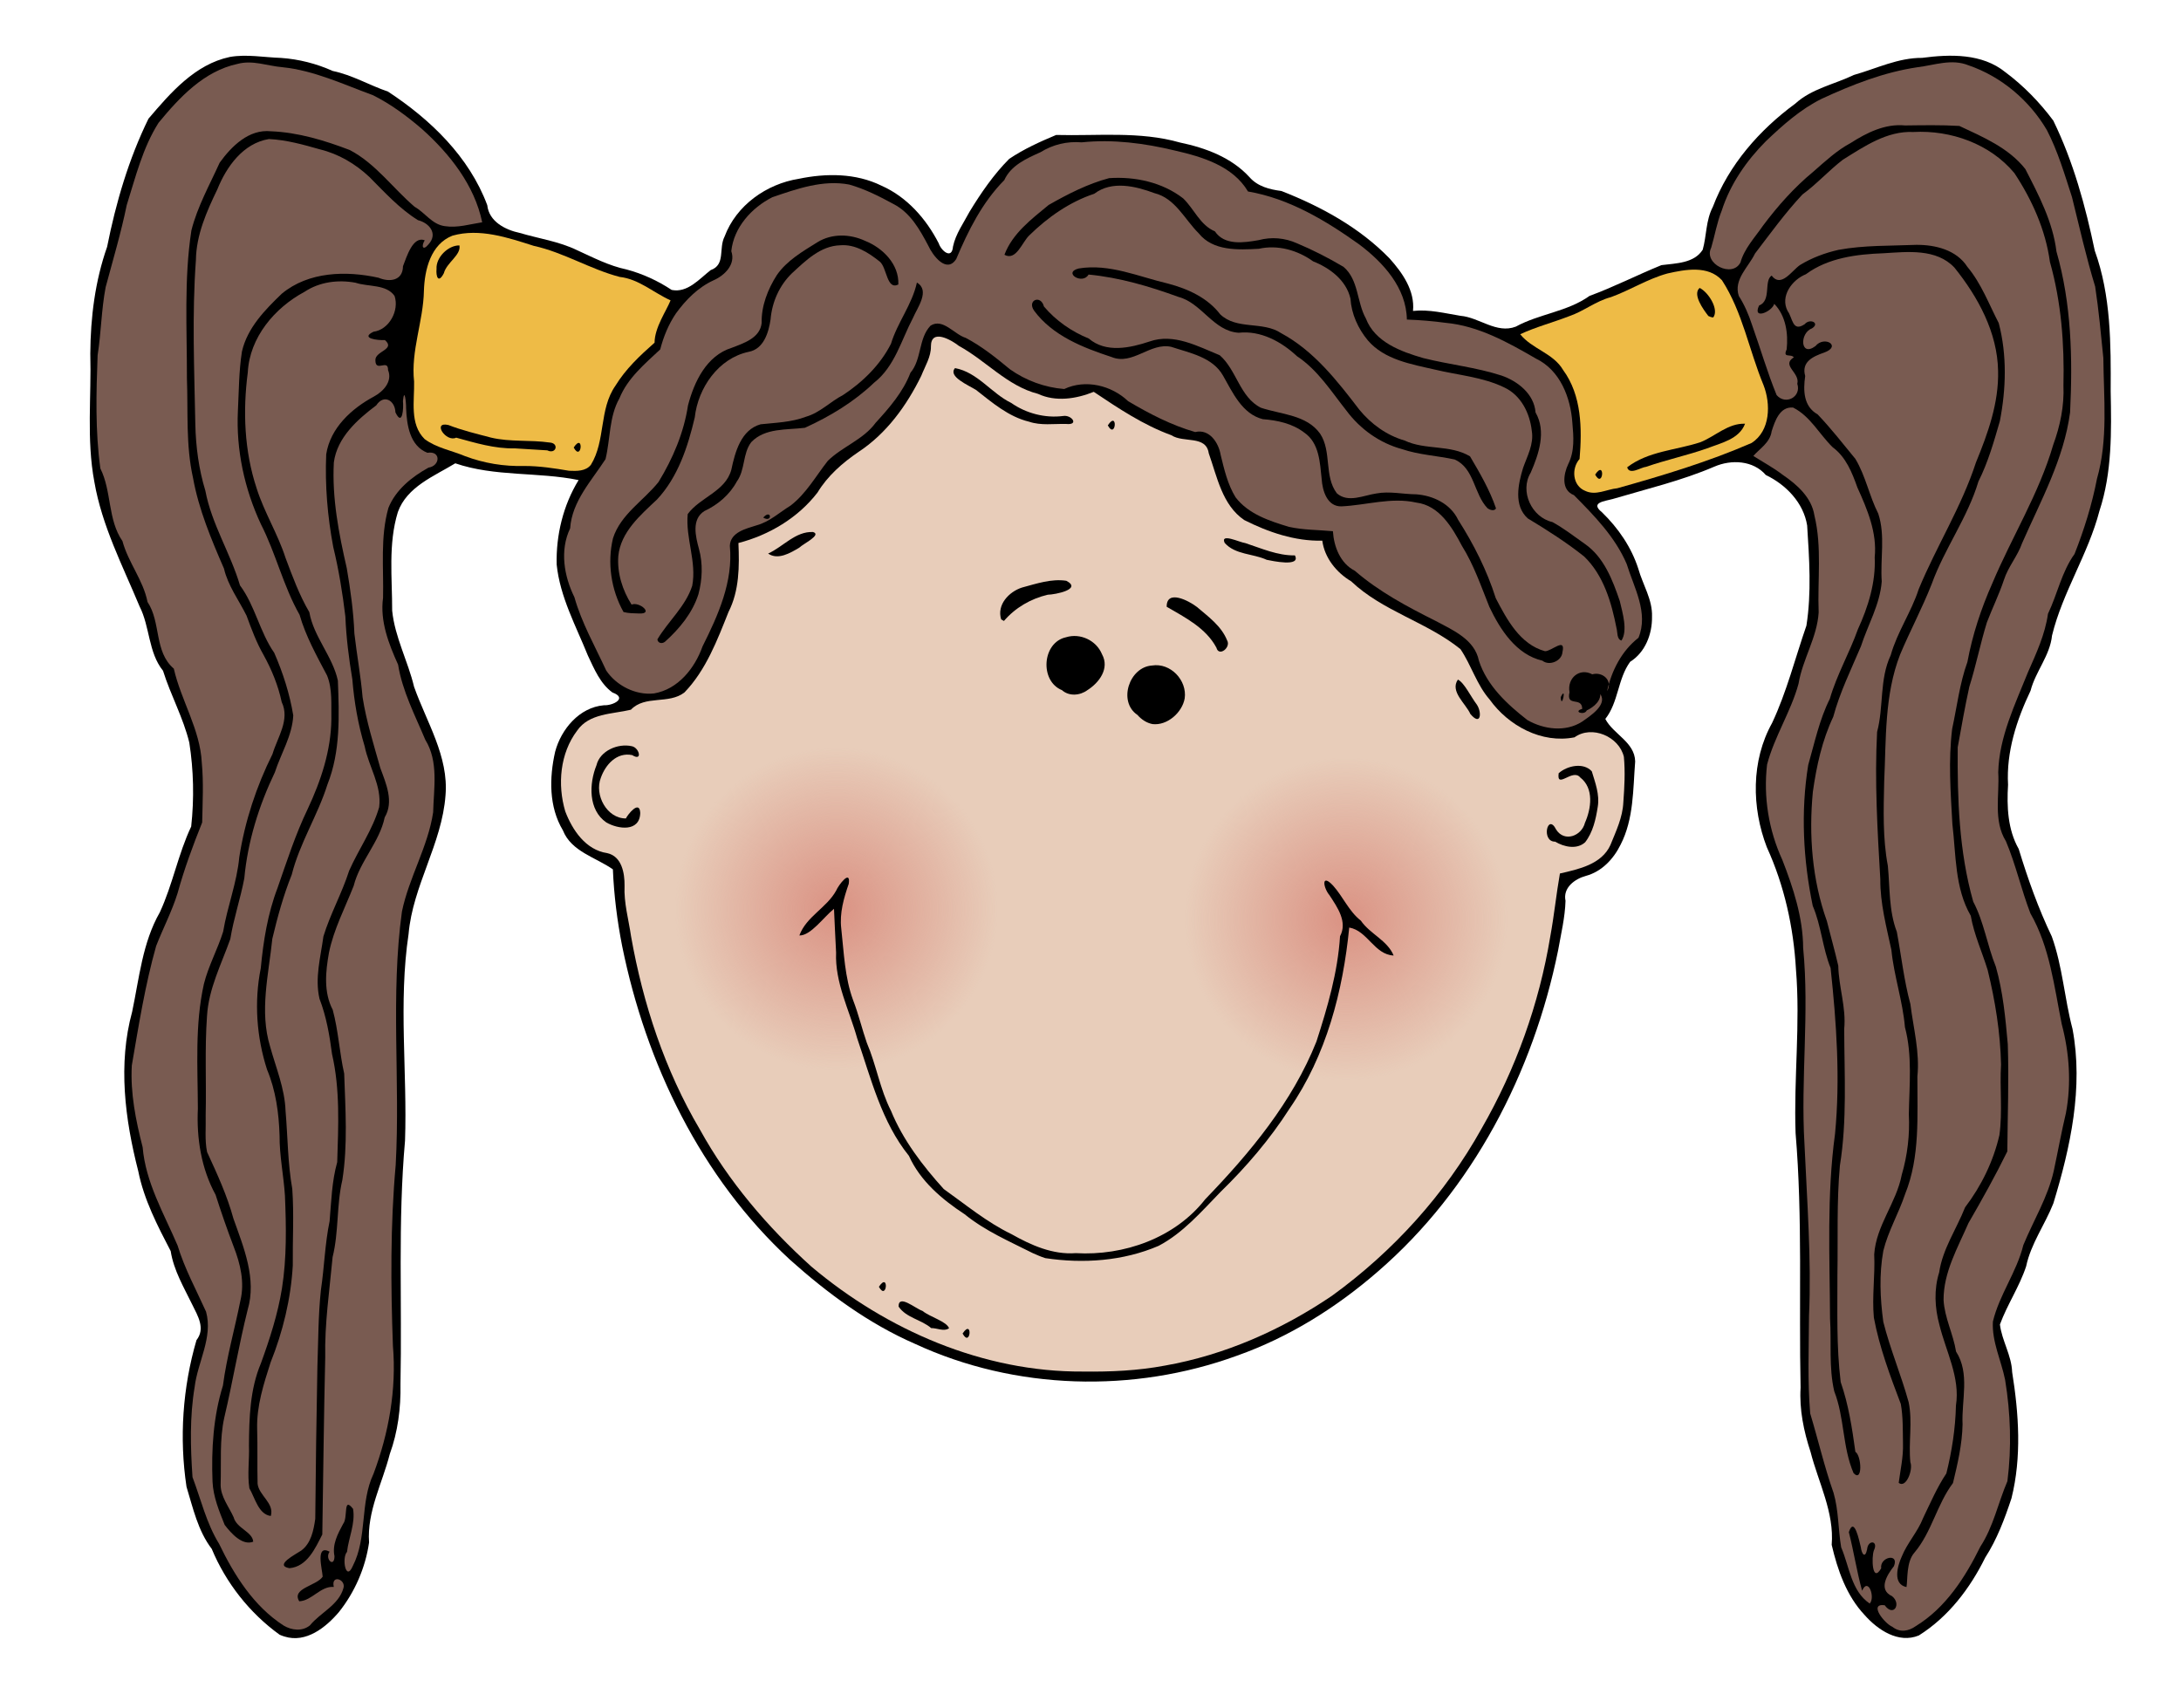 <?xml version="1.0" encoding="UTF-8"?>
<svg version="1.0" viewBox="0 0 509.5 398.97" xmlns="http://www.w3.org/2000/svg" xmlns:xlink="http://www.w3.org/1999/xlink">
<defs>
<linearGradient id="a">
<stop stop-color="#da9283" offset="0"/>
<stop stop-color="#da9283" stop-opacity="0" offset="1"/>
</linearGradient>
<radialGradient id="c" cx="393.68" cy="426.48" r="65.613" gradientTransform="translate(168.13 -16.403)" gradientUnits="userSpaceOnUse" xlink:href="#a"/>
<radialGradient id="b" cx="393.68" cy="426.48" r="65.613" gradientTransform="translate(-38.958 -20.504)" gradientUnits="userSpaceOnUse" xlink:href="#a"/>
</defs>
<g transform="matrix(.575 0 0 .575 -8.582 -21.082)">
<path d="m128.5 700.85c-12.17-8.78-21.79-21.03-27.56-34.87-5.6-7.33-7.607-16.58-10.243-25.22-2.984-19.82-1.564-40.35 4.05-59.57 3.731-4.75 0.528-9.88-1.707-14.43-3.409-7.02-7.546-13.92-8.768-21.76-5.406-10.39-10.871-20.93-13.18-32.51-5.403-21.03-8.294-43.49-2.472-64.76 2.877-13.66 4.177-28.03 11.237-40.38 5.225-11.25 7.429-23.64 12.742-34.85 1.252-11.33 0.989-22.88-0.769-34.12-2.456-10.11-7.573-19.28-10.67-29.17-6.044-7.51-5.275-17.86-9.554-26.22-6.893-16.53-15.269-32.7-18.342-50.52-3.248-17.21-1.164-34.78-1.654-52.16 0.101-14.68 1.942-29.46 6.833-43.35 3.567-17.92 8.751-35.63 16.813-52.081 8.962-10.515 18.894-22.084 33.064-25.076 6.87-1.2 13.88 0.18 20.79 0.396 7.26 0.505 14.41 2.331 21.01 5.303 7.88 1.619 14.88 5.807 22.44 8.378 17.23 11.307 33 26.48 40.33 46.15 0.71 6.66 7.33 10.04 13.2 11.28 7.79 2.31 15.95 3.44 23.33 7.03 6.55 2.99 12.98 6.34 20.08 7.82 6.52 1.74 12.74 4.61 18.31 8.31 6.47 1.3 11.25-4.49 15.84-8.05 6.17-2.2 3.15-8.8 5.67-13.67 4.71-12.64 17.01-21.35 30.12-23.43 11.15-2.32 23.18-2.34 33.6 2.79 10.39 4.59 18.18 13.48 23.28 23.44 0.97 2.99 5.35 6.74 5.79 1.28 1.08-5.14 4.32-9.58 6.75-14.19 4.65-7.62 9.79-15.11 16.09-21.43 5.94-3.996 12.49-6.961 19.07-9.71 16.77 0.453 33.92-1.596 50.28 3.068 10.39 2.172 20.93 6.052 28.25 14.062 3.33 3.83 8.28 5.03 12.99 5.64 16.11 6.3 31.78 14.87 43.92 27.38 5.23 5.84 10.35 13.1 9.54 21.35 6.57-0.71 12.98 0.96 19.27 1.98 7.64 0.63 14.64 7.41 22.49 4.4 9.54-5.22 21.01-6.06 29.96-12.49 9.95-3.65 19.4-8.51 29.21-12.5 5.82-0.76 13.25-0.7 16.77-6.26 1.61-5.7 1.23-11.89 4.11-17.4 6.46-17.08 18.94-31.287 33.52-41.982 6.66-6.082 15.87-7.808 23.77-11.626 9.16-2.591 18.01-7.014 27.73-6.948 11.43-1.511 24.37-1.865 33.84 5.824 7.41 5.521 13.97 12.287 19.46 19.665 8.15 16.697 13.07 34.747 16.85 52.857 6.62 18.28 6.56 37.98 6.46 57.16 0.32 16.27 0.6 32.93-4.56 48.57-4.56 17.56-14.98 33.02-19.26 50.62-0.83 8.18-6.7 14.61-8.72 22.42-5.67 11.9-9.91 24.9-9.15 38.23-0.54 8.83-0.15 18.2 4.33 26.08 3.7 12.14 7.96 24.14 13.45 35.59 4.36 12.11 5.12 25.11 8.4 37.5 4.5 23.82-0.84 48.12-7.77 70.91-3.41 8.65-9.12 16.36-11.06 25.58-2.71 8.24-7.66 15.5-10.65 23.63 0.8 6.65 4.73 12.53 4.96 19.33 2.71 16.91 3.92 34.52-0.27 51.3-2.77 8.35-5.88 16.68-10.67 24.1-6.17 12.53-15.02 24.13-26.97 31.63-8.29 3.41-16.71-2.28-22.03-8.31-7.35-7.8-10.98-18.25-13.37-28.51 1.09-13.2-5.38-25.27-8.58-37.73-2.77-8.43-4.6-17.24-4.06-26.14-0.73-34.47 0.87-69.01-2.03-103.41-0.78-22.19 1.98-44.38 0.15-66.54-0.97-17.08-4.71-34.04-11.83-49.63-6.2-16.14-6.42-35.11 2.13-50.47 5.97-12.69 9.37-26.36 13.95-39.56 2.12-13.46 1.16-27.18 0.3-40.7-1.46-9.23-8.6-16.58-16.79-20.51-5.16-5.97-14-6.37-20.86-3.42-13.32 5.73-27.53 9.07-41.41 13.19-3.15 0.89-9.31 1.36-4.29 5.38 6.6 6.41 11.94 14.16 14.77 22.99 1.83 6.51 5.81 12.51 5.55 19.47 0.11 7-2.75 14.46-8.88 18.28-5.08 6.95-4.71 16.43-10.09 23.23 3.27 6.27 11.96 9.38 12.13 17.27-0.89 11.35-0.55 23.35-5.91 33.78-2.87 5.85-7.65 10.96-14.1 12.71-4.53 1.23-9.41 4.8-8.29 10.14-0.2 6.78-1.85 13.53-3.03 20.23-10.09 49.57-34.66 97.1-73.24 130.42-16.86 14.65-36.11 26.7-57.22 34.17-42.02 15.33-90.08 14.04-130.78-4.81-18.87-8.23-35.63-20.57-50.88-34.25-36.15-33.37-58.46-79.67-68.13-127.46-2.01-10.25-3.32-20.65-3.75-31.09-6.97-4.91-16.86-7.17-20.31-15.85-5.73-9.56-5.55-21.35-3.16-31.91 2.44-9.19 9.84-18.06 19.8-18.91 3.74 0.18 9.77-2.91 3.5-5.19-4.93-3.53-7.43-9.6-9.97-14.97-4.87-12.07-11.36-23.88-12.7-37.03-0.29-11.96 2.64-24.07 8.91-34.31-16.55-3.39-33.95-1.28-50.1-6.81-8.64 5.26-19.64 9.51-23.33 19.81-3.98 12.99-2.29 26.72-2.31 40.08 1.09 10.77 6.4 20.46 8.89 30.89 5.08 14.38 14.11 28.27 12.78 44.11-1.43 19.68-13.32 36.75-15.01 56.38-4.17 27.84-0.48 56-1.44 83.97-2.93 32.9-1.18 65.96-1.85 98.93 0.18 9.63-1.05 19.33-4.35 28.4-3.03 11.9-9.3 23.3-8.41 35.92-1.47 10.24-5.8 20.18-12.25 28.26-5.31 6.26-13.38 12.7-22.12 9.94l-0.99-0.33-1.01-0.42z"/>
<path d="m140.84 697.08c4.28-5.24 11.71-8.22 13.62-15.16 1.08-3.6-5.14-5.66-3.92-0.47-5.42-0.41-8.81 5.59-14.03 5.84-3.3-5.3 7.08-6.28 9.51-10-0.15-3.01-3.11-13.28 2.82-10.16-2.13 2.95 1.96 6.76 1.98 1.82-1-4.74 1.34-9.07 3.5-13.1 2.1-2.52-0.13-11.44 4.05-6.1 0.99 5.93-1.8 11.64-2.46 17.47-2.21 2.37-0.52 12.31 2.32 5.79 6.03-11.7 2.83-25.68 8.45-37.53 6.21-16.53 9.38-34.33 7.88-51.99-0.9-24.51-1.06-49.08 1.13-73.52 1.88-34.29-2.17-68.83 2.54-102.97 2.87-13.83 10.56-26.27 12.67-40.26 0.25-9.83 2.29-20.63-3.19-29.5-4.17-9.97-9.31-19.73-11.05-30.52-3.83-8.49-7.41-17.66-6.11-27.16 0.29-12.17-1.19-24.67 2.18-36.54 2.95-7.35 9.57-12.66 16.3-16.36 4.78-0.71 5.13-6.94-0.45-6.02-7.19-2.8-8.39-11.36-8.67-18.11 0.05-2.39-0.68-8.69-1.28-2.93 0.3 2.7-0.12 10.67-3.05 4.62-0.16-4.85-4.7-7.56-7.79-2.86-7.7 5.78-15.91 13.12-17.23 23.19-0.78 14.53 2.02 28.89 5.25 42.97 1.52 8.81 2.73 17.67 3.1 26.6 1 8.64 2.58 17.19 3.33 25.85 1.53 9.79 4.53 19.27 7.21 28.77 2.3 6.25 5.59 13.63 1.78 20-2.13 10.15-10.08 17.82-12.61 27.85-3.52 8.96-8.11 17.67-10.04 27.15-1.38 7.69-2.23 16.05 1.53 23.23 2.29 8.49 2.73 17.35 4.65 25.9 0.49 14.4 1.51 28.97-0.75 43.26-2.4 10.28-1.4 21.03-3.95 31.28-1.26 13.56-3.28 27.09-3 40.74-0.57 23.99-0.8 47.99-1.19 71.99-2.88 5.63-6.14 13.06-13.36 13.7-6.38-1.17 2.55-5.62 4.8-7.16 4.02-2.97 5.02-8.23 5.7-12.89 0.18-20.62 0.48-41.26 0.87-61.89 0.37-10.38 0.33-20.82 1.43-31.14 1.39-9.28 1.62-18.73 3.53-27.93 0.68-8.03 0.9-16.18 3.09-23.99 0.46-14.65 1.21-29.52-2.11-43.91-1-7.63-2.31-15.26-5.09-22.46-1.96-8.42 0.47-16.98 1.59-25.32 2.8-9.17 7.55-17.59 10.46-26.72 3.84-8.7 9.55-16.61 12.19-25.8 1.14-8.72-4.23-16.44-5.89-24.74-2.68-8.87-4.26-18.02-5.01-27.24-1.41-8.45-2.48-16.96-2.83-25.51-1.14-9.5-2.67-18.93-4.92-28.22-2.34-12.39-3.4-25.08-2.86-37.67 1.66-10.73 10.3-18.6 19.44-23.5 3.75-2.03 7.6-6.15 5.68-10.73 0.1-4.74-5.09 1.13-5.14-3.95-0.23-3.79 8.37-4.34 3.87-8.23-2.86 0.16-10.27-0.68-4.62-3.4 6.35-0.8 10.55-8.67 8.53-14.55-3.38-4.82-10.71-3.62-15.83-5.35-7.09-1.32-14.63-0.37-20.71 3.67-12.15 6.49-22.35 18.56-23.08 32.76-2.06 15.72-1.42 31.96 3.59 47.09 3.07 9.75 8.6 18.5 11.73 28.24 2.82 7.52 5.6 15.13 9.68 22.09 1.78 10.08 9.46 17.91 11.6 27.81 0.54 14.13 1.1 28.79-4.23 42.18-3.95 12.58-11.31 23.85-14.52 36.69-3.38 8.41-5.79 17.21-7.88 26.01-1.49 14.48-5.3 29.45-0.91 43.79 2.38 8.65 5.96 17.05 6.28 26.14 0.91 10.57 0.87 21.23 2.73 31.7 0.74 10.36 0.1 20.77 0.21 31.15-0.78 13.52-4 26.83-9.03 39.4-2.8 8.74-5.7 17.67-5.45 26.98 0.23 7.43-0.01 14.88 0.18 22.3 0.56 4.82 6.88 7.84 5.37 13.08-4.99-0.6-6.43-7.36-8.71-11.25-0.88-5.68 0.06-11.55-0.17-17.31 0.08-11.3 0.4-22.93 4.87-33.5 3.6-9.89 6.86-19.98 8.54-30.4 1.97-12.45 1.74-25.14 1.21-37.7-0.52-8.18-2.25-16.22-2.18-24.45-0.29-9.12-1.54-18.3-5.09-26.77-4.27-13.24-5.28-27.52-2.55-41.17 1.05-11.08 2.81-22.14 6.8-32.58 3.78-10.84 7.29-21.8 12.29-32.17 5.36-11.44 9.46-23.7 9.59-36.47-0.12-5.87 0.5-12.21-1.74-17.71-4.21-7.98-8.66-15.95-11.17-24.67-6.62-11.66-9.62-24.92-15.72-36.84-6.68-14.33-10.11-30.19-9.34-46.01 0.41-8.05 0.39-16.17 1.64-24.13 2.2-9.61 9.35-16.92 16.21-23.51 10.88-8.99 26.08-9.38 39.27-6.47 4.43 1.87 9.88 1.32 9.95-4.69 1.5-3.78 4-12.38 8.83-10.51-1.54 2.43-0.74 4.43 1.52 1.65 4.02-4.36 0.28-8.73-4.27-9.84-7.54-4.7-13.51-11.31-19.72-17.54-5.68-5.35-12.54-9.402-20.17-11.244-6.74-1.926-13.65-3.856-20.66-4.174-10.45 1.691-17.25 11.218-20.95 20.428-4.363 9.05-8.581 18.52-8.711 28.76-1.626 22.19-0.648 44.46-0.24 66.68 0.202 9.13 1.402 18.26 4.074 27 2.537 13.55 10.197 25.35 14.067 38.47 6.17 8.32 8.02 18.95 13.93 27.43 3.54 8.12 6.29 16.69 7.72 25.42-0.41 8.24-4.98 15.43-7.47 23.1-6.49 13.54-11.04 28.09-12.42 43.08-1.57 8.3-4.34 16.34-5.69 24.67-3.64 10.27-8.816 20.21-9.462 31.3-0.965 13.39-0.225 26.83-0.543 40.24 0.149 4.99-0.439 10.17 0.575 15.02 4.07 8.82 8.15 17.67 10.71 27.06 4.17 11.75 9.51 24.46 5.76 37.07-3.62 14.46-6.03 29.18-9.47 43.69-2 9-1.2 18.26-1.5 27.41 0.03 4.82 3.36 8.87 5.29 13.16 1.18 4.52 7.68 5.88 7.95 9.92-4.42 1.76-9.02-3.46-11.6-6.83-2.23-5.59-4.65-11.38-4.93-17.55-0.51-13.12 0.3-26.46 4.23-39.07 1.54-11.68 4.8-23 7.1-34.53 1.77-7.39-0.02-14.93-2.72-21.85-2.65-6.97-5.11-14.06-7.37-21.13-5.823-10.65-7.766-22.95-7.197-34.97-0.052-16.88-1.265-34.06 2.449-50.67 1.831-7.36 5.578-14.08 7.818-21.26 1.7-10.2 5.61-19.94 6.56-30.29 2.27-14.57 6.94-28.72 13.5-41.89 2-6.78 7.19-13.93 3.73-21.12-1.41-6.65-4.02-13.07-7.32-19.05-2.92-5.1-4.96-10.57-6.96-16.06-3.15-6.33-7.54-12.13-9.17-19.12-5.18-11.93-10.264-24.01-12.581-36.87-2.965-13.23-1.976-26.89-2.473-40.34 0.038-20.05-1.236-40.29 1.817-60.19 2.447-9.68 7.407-18.5 11.487-27.52 4.82-6.671 11.84-13.682 20.79-12.762 11.06 0.437 21.83 3.707 32.1 7.637 10.5 5.515 17.46 15.495 26.32 23.055 4.28 2.41 7.09 7.19 12.27 7.86 5.12 0.8 10.16-0.8 15.18-1.57-3.13-15.08-13.16-27.764-24.41-37.845-6.12-5.274-12.72-10.172-19.95-13.785-12.06-4.397-23.88-10.055-36.82-11.381-6.09-0.509-12.1-3.018-18.22-1.341-13.607 2.895-23.593 13.607-32.084 23.92-6.468 10.188-9.344 22.082-12.938 33.452-2.301 11.25-5.598 22.27-8.56 33.34-1.742 9.13-1.827 18.49-3.26 27.66-0.578 15.33-0.996 30.76 1.112 46 4.657 9.32 2.927 20.76 8.979 29.52 2.326 8.68 8.448 15.86 10.188 24.74 5.531 8.24 2.614 20.23 10.675 27.08 2.949 12.99 10.69 24.64 11.366 38.2 0.765 8.08 0.32 16.2 0.158 24.3-3.782 9.41-7.297 18.93-9.99 28.72-2.295 7.39-5.905 14.29-8.708 21.46-4.497 15.91-7.09 32.28-9.888 48.54-0.636 11.24 1.627 22.4 4.403 33.22 1.198 14.34 8.65 26.98 14.193 39.93 2.832 9.38 7.569 18.03 11.569 26.91 2.875 10.5-3.424 20.4-4.647 30.66-2.021 12.07-1.693 24.38-0.861 36.55 3.439 9.1 5.646 18.75 10.803 27.11 6.13 12.74 14.09 25.38 26.19 33.19 3.27 1.96 7.58 2.49 10.71-0.05z" fill="#795b51"/>
<path d="m793.3 697.35c12.12-7.42 20.04-19.77 26.18-32.24 5.32-8.13 7.22-17.8 11.01-26.63 1.75-13.65 1.29-27.62-0.94-41.19-1.58-7.86-5.42-15.51-4.96-23.64 2.6-10.93 9.68-20.13 12.35-31.05 4.13-10.06 9.98-19.48 12.38-30.2 1.68-7.83 3.09-15.7 4.94-23.49 2.26-11.99 1.41-24.4-1.71-36.16-3.06-15.26-4.85-31.27-12.73-45-3.7-9.62-5.94-19.81-9.93-29.27-5.23-8.44-2.55-18.7-3.13-28.03 0.37-14.38 6.85-27.57 12.09-40.67 3.37-7.65 6.95-15.37 8.12-23.73 3.84-7.99 5.54-17.01 10.8-24.31 3.9-9.89 7.08-20.09 9.1-30.52 4.57-15.98 2.74-32.76 2.59-49.13-0.98-9.67-1.86-19.4-3.32-28.99-3.66-11.99-6.41-24.21-9.42-36.36-2.99-9.22-5.74-18.633-10.22-27.26-7.09-12.058-18.55-21.748-31.82-26.278-6.87-2.789-13.85-0.049-20.69 0.772-13.59 1.996-26.55 7.086-38.96 12.83-8.57 4.225-15.8 10.7-22.67 17.239-7.9 7.947-14.44 17.367-17.9 28.097-1.99 4.89-2.83 10.21-4.32 15.18-3.25 6.51 8.58 12.43 11.89 5.99 1.58-5.65 5.83-10.13 9.12-14.9 6.04-8.07 12.74-15.62 20.54-22.04 4.79-4.19 9.45-8.567 15.1-11.591 6.58-4.21 14.05-7.939 22.09-7.146 7.36-0.083 14.73-0.244 22.09 0.205 9.65 4.529 20.03 8.899 26.8 17.512 5.45 10.62 11.18 21.47 12.64 33.49 6.1 21.2 6.62 43.52 5.54 65.4-2.52 18.94-11.91 35.85-19.48 53.09-1.85 5.32-5.69 9.6-7.41 14.99-1.96 5.89-4.71 11.46-6.91 17.23-2.67 8.63-4.4 17.52-7.13 26.13-1.8 8.15-3.23 16.42-4.72 24.6-0.17 21.03 0.52 42.37 6.3 62.73 4.39 8.3 5.68 17.77 9.19 26.43 2.91 10.23 3.91 20.92 4.85 31.48 0.49 14.52-0.07 29.05-0.19 43.58-4.87 9.91-10.26 19.57-15.78 29.11-4.35 10.01-10.16 19.98-10.12 31.22 0.39 7.27 3.94 13.86 5.07 20.99 5.74 8.9 2.17 19.76 2.65 29.59-0.16 8.09-2.01 16.01-3.9 23.84-6.53 8.66-8.62 19.92-15.63 28.23-3.44 3.84-2.71 11.17-3.26 14.03-5.76-1.19-3.63-8.61-1.94-12.34 2.25-5.61 6.5-10.06 8.7-15.71 2.96-6.13 5.65-12.44 9.44-18.12 2.26-9.04 3.69-18.32 3.9-27.62 1.78-11.39-4.09-21.99-6.72-32.75-1.89-6.94-2.27-14.39-0.1-21.3 1.4-9.55 7.05-17.63 10.53-26.45 6.6-8.67 11.52-18.75 13.95-29.38 1.31-9.49 0.08-19.11 0.66-28.65-0.29-12.93-2.35-25.79-5.42-38.33-2.25-7.38-5.56-14.46-6.88-22.1-6.52-11.26-5.97-24.72-7.47-37.25-0.72-12.87-1.68-25.87-0.09-38.71 1.98-9.08 3.03-18.41 6.2-27.19 2.04-11.01 5.56-21.66 10.09-31.88 7.95-18.89 18.99-36.48 24.75-56.28 2.84-7.73 4.53-15.88 4.17-24.14 0.42-16.88-0.89-33.93-5.49-50.22-1.76-12.97-7.26-25.23-14.43-36.08-9.9-11.921-25.86-17.561-41.09-16.712-10.68-0.505-19.93 5.867-28.59 11.252-5.75 4.4-10.6 9.88-16.45 14.14-7.01 7.49-13.05 15.87-19.26 23.99-2.61 5.45-8.83 10.59-6.58 17.24 2.31 3.63 4.01 7.56 5.35 11.69 3.39 9.5 6.19 19.22 10 28.56 3.61 4.27 10.17 0.75 8.41-4.56 1.21-4.55-6.68-7.45-1.41-10.75-1.24-1.61-4.61 0.5-2.91-3.23 0.69-6.46-0.33-13.68-5.04-18.51-0.93 3.22-9.03 6.68-6.16 0.67 5.11-1.95 1.82-10.04 5.1-12.15 3.83 5.12 8.18-1.99 11.5-4.28 4.76-2.91 10.18-4.95 15.68-6.18 10.41-1.92 21.07-1.59 31.61-2.03 7.7-0.05 16.31 2.05 20.73 8.94 5.65 6.74 8.74 15.14 12.74 22.84 3.41 12.98 2.99 26.75 0.46 39.83-2.41 8.33-4.8 16.76-8.71 24.53-4.4 14.73-13.79 27.27-18.99 41.68-3.82 9.75-8.78 18.99-12.82 28.62-6.42 16.48-5.66 34.37-6.48 51.72-0.24 11.39-0.64 22.91 1.49 34.15 0.87 8.96 0.37 18.24 3.64 26.79 1.84 9.8 2.91 19.76 5.52 29.39 1.21 9.78 3.86 19.48 2.84 29.42-0.07 16.02 1.15 32.61-5 47.81-2.59 7.81-6.89 15.03-8.84 23.02-1.73 9.52-1.31 19.36 0 28.89 2.78 11.06 7.27 21.62 10.29 32.6 1.67 8.06-0.13 16.36 0.7 24.42 1.2 2.93-1.71 10.76-4.74 8.37 0.69-5.26 1.91-10.54 1.74-15.93-0.1-5.36 0.06-10.87-0.89-16.13-4.34-11.45-8.69-23.01-10.94-35.07-0.8-8.57 0.54-17.16 0.14-25.74 0.77-11.67 9.02-20.95 11.17-32.23 2.35-8 3.32-16.33 2.9-24.64 0.18-11.81 1.49-23.86-1.59-35.43-0.9-10.6-4.45-20.76-5.5-31.35-2.03-9.47-4.58-18.94-4.5-28.71-1.16-19.93-2.36-39.91-1.31-59.87 2.74-10.25 0.91-21.41 5.54-31.2 2.63-9.4 8.37-17.53 11.36-26.8 7.2-17.42 17.42-33.5 23.26-51.49 4.86-11.83 9.32-24.21 9-37.19-0.25-15.63-8.17-30.1-17.75-42.01-7.37-7.8-19.01-6.4-28.7-5.82-10.97 0.4-22.57 1.83-31.64 8.53-5.6 2.25-10.58 8.92-7.41 14.95 2.06 2.77 1.89 8.76 6.93 5.34 2.13-2.52 6.4-0.43 2.92 1.73-5.05 1.85-4.8 11.84 1.44 7.18 3.61-4.42 10.85 0.01 3.52 2.64-4.47 1.56-9.32 3.71-7.68 9.51-0.85 5.9-0.71 12.36 5.06 15.6 5.45 5.72 10.33 11.98 15.32 18.06 4.19 6.94 5.65 15.09 9.31 22.27 2.93 8.91 0.76 18.39 1.41 27.55-0.71 9.33-5.62 17.59-8.45 26.34-4.01 9.45-8.58 18.74-11.25 28.66-4.53 9.55-6.81 20.04-8.28 30.44-1.7 17.66-0.3 35.79 5.69 52.56 1.52 6.05 3.25 12.11 4.63 18.14 0.17 8.63 3.27 17.01 2.41 25.69 0.05 18.51 1.21 37.15-1.75 55.51-1.35 14.76-0.75 29.61-1.01 44.42 0.04 14.51-0.44 29.08 1.33 43.52 3.19 9.15 4.65 18.79 5.97 28.36 2.52 1.53 3.05 12.66-0.74 8.65-4.55-10.56-3.65-22.54-7.84-33.23-2.27-9.71-1.1-19.76-1.72-29.63-0.11-24.99-1.37-50.13 2.03-74.98 2.17-22.44 0.59-45.04-1.8-67.39-3.28-8.16-3.79-17.16-7.25-25.25-3.9-18.76-4.92-38.31-1.84-57.25 2.59-9.06 4.54-18.42 8.78-26.89 2.83-9.76 7.99-18.64 11.38-28.19 4.21-9.18 7.32-19.14 6.85-29.34 1.01-9.99-3.01-19.45-7.04-28.33-2.15-6.07-4.67-12.4-10.05-16.36-5.42-5.29-9.07-12.6-16.07-16.11-5.43-0.49-7.38 5.51-8.71 9.63-0.6 4.63-5.1 7.25-7.43 10.03 3.96 2.52 8.2 4.8 11.99 7.71 5.8 3.97 11.66 9.14 12.81 16.45 3.14 12.92 1.21 26.29 1.73 39.41-0.61 10.18-6.54 19.02-8.18 28.99-3.1 11.38-9.82 21.46-12.78 32.84-1.54 13.18 0.66 26.67 6.2 38.72 4.45 11.44 8.38 23.37 8.46 35.77 2.59 26.52-1.05 53.14 0.54 79.7 1.03 23.24 2.86 46.49 1.84 69.77-0.07 13.22-0.63 26.48 0.48 39.68 3.24 10.73 5.76 21.68 9.49 32.26 2.1 7.21 1.85 14.86 3.1 22.15 3.35 7.75 4.02 17.73 11.59 22.83 2.35-2.43-0.62-10.93-3.09-5.2-2.17-7.85-3.37-15.93-5.39-23.82 2.22-6.62 4.2 3.47 4.86 6.06 0.35 2.86 1.77 4.85 2.56 0.94 0.34-4.03 4.73-3.57 2.76 0.43-1.04 2.7-0.74 13.64 2.96 7.28-0.65-4.62 7.44-6.37 5.18-0.87-2.73 3.45-6.55 9.51-0.77 12.18 3.93 3.11 0.64 8.66-2.98 3.69-6.8-0.89 0.11 7.57 3.1 8.75 3.11 2.47 6.6 1.83 9.57-0.29z" fill="#795b51"/>
<path d="m488.18 591.53c24.37-4.29 47.5-14.55 67.92-28.39 24.8-17.98 45.88-41.17 60.78-67.97 13.84-24.07 23.36-50.57 27.88-77.96 1.57-8.51 2.42-17.12 3.92-25.63 7.6-1.75 16.92-3.7 20.5-11.53 2.26-5.61 5-11.21 5.27-17.43 0.45-6.12 0.79-12.33 0.22-18.43-1.92-8.25-13.02-13.04-20.06-7.94-13.3 2.64-26.82-4.67-34.47-15.35-5.27-6.01-7.43-13.93-11.86-20.48-13.64-11.03-31.59-15.37-44.41-27.56-5.96-3.53-10.8-9.51-11.73-16.51-11.1 0.26-21.94-3.46-31.73-8.39-8.96-6.12-10.99-17.57-14.4-27.13-1.09-7.45-10.27-4.08-15.16-7.32-11.39-4.13-21.55-10.94-31.56-17.64-7.11 2.88-15.48 4.18-22.66 0.82-12.46-3.19-21.11-13.47-32.11-19.47-3.18-2.5-11.37-7.17-11.38 0.15 0.08 4.23-2.39 8.09-3.91 11.96-5.92 12.1-14.12 23.48-25.51 30.96-6.51 4.44-12.55 9.7-16.66 16.5-7.92 10.29-19.65 17.27-32.13 20.51 0.41 9.44 0.38 19.36-4.02 27.99-4.59 11.52-9.16 23.65-17.91 32.72-6.33 4.95-16.03 0.99-21.75 7.02-7.51 1.82-16.96 1.4-21.84 8.5-6.98 9.22-8.05 21.94-4.84 32.78 2.89 7.64 8.34 15.72 17.04 16.99 5.94 1.29 7.12 8.13 7.06 13.25-0.32 6.99 1.65 13.69 2.64 20.55 4.86 27.48 13.75 54.43 27.98 78.53 11.61 21.05 27.46 39.6 45.27 55.66 30.67 25.84 69.88 42.92 110.39 42.66 11.11 0.14 22.29-0.35 33.23-2.42z" fill="#e8cdba"/>
<path d="m406 578.5c4.23-6.36 3.29 6.04 0 0z"/>
<path d="m393.25 576.29c-4.02-3.47-10.16-4.16-13.24-8.74-0.13-5.28 6.88 0.84 9.67 1.74 3.15 2.54 9.79 4.25 10.83 7.06-2.17 1.48-4.9-0.13-7.26-0.06z"/>
<path d="m372 559.5c4.23-6.36 3.29 6.04 0 0z"/>
<path d="m627.42 410.08c0.31 24.44-14.48 48.16-36.45 58.81-22.3 11.36-50.98 8.27-70.29-7.67-18.28-14.42-27.64-39.02-23.6-61.95 3.83-24.8 23.26-46.24 47.54-52.55 22.74-6.38 48.58 0.8 64.69 18.08 11.57 12.04 18.2 28.58 18.11 45.28z" fill="url(#c)"/>
<path d="m420.33 405.98c0.31 24.44-14.48 48.16-36.45 58.81-22.3 11.36-50.98 8.27-70.29-7.67-18.28-14.42-27.64-39.02-23.6-61.95 3.83-24.8 23.26-46.24 47.54-52.55 22.74-6.38 48.58 0.8 64.69 18.08 11.57 12.04 18.2 28.58 18.11 45.28z" fill="url(#b)"/>
<path d="m434.5 545.82c-9.47-4.79-19.36-9.02-27.65-15.78-9.22-6.03-18.04-13.51-22.65-23.74-11.13-13.81-15.37-31.33-21.02-47.76-3.22-11.51-9.08-22.6-8.57-34.85-0.33-5.92-0.57-11.85-0.85-17.77-4.3 3.47-9.47 10.96-14.07 10.84 2.79-7.68 11.16-11.25 14.98-18.29 0.89-2.15 5.96-8.84 5.08-2.7-2.01 5.79-3.79 11.91-3.04 18.19 1.09 9.78 1.39 19.8 4.83 29.13 2.19 5.67 3.59 11.63 5.57 17.33 3.84 8.98 5.33 18.8 9.79 27.55 4.9 11.94 12.86 22.31 21.45 31.82 8.99 6.39 17.53 13.51 27.53 18.33 7.94 4.49 16.75 8.42 26.09 7.71 19.57 1.16 40.3-6.14 52.61-21.89 18.19-18.84 35.42-39.53 45.19-64.11 4.49-13.91 8.66-28.1 9.58-42.77 3.16-5.88-1.16-11.84-4.28-16.65-2.65-3.16-3.38-9.06 1.42-3.95 4.07 4.51 6.45 10.49 11.31 14.27 3.7 5.42 10.77 7.97 13.33 14.18-7.86-0.36-10.61-10.12-18.05-11.37-2.53 25.89-9.33 52-24.28 73.62-7.91 12.37-17.5 23.57-28 33.8-7.74 7.95-15.21 16.68-25.16 21.91-14.4 6.2-30.66 7.31-46.04 4.99-1.75-0.55-3.42-1.3-5.1-2.04z"/>
<path d="m646.75 378.64c-5.82 0.08-3.1-11.96 0.42-4.88 3.36 5.25 10.35 2.55 11.68-2.77 2.56-5.79 3.76-14.05-1.93-18.44-3.08-3.82-9.69 5.02-8.74-1.72 3.44-3.04 10.02-4.51 13.45-0.78 1.38 4.6 3.26 9.43 2.42 14.44-0.77 5.01-1.96 10.35-5.12 14.4-3.38 3.08-8.64 1.89-12.18-0.25z"/>
<path d="m261.25 370.83c-7.39-5.11-7.01-15.72-4-23.22 1.42-5.92 8.77-9.03 14.37-7.75 3.08 0.6 4.47 6.35 0.14 3.61-6.3-1.29-10.9 3.94-12.75 9.28-2.67 6.85 2.44 16.5 10.2 16.46 0.67-1.48 5.56-7.76 5.83-2.25-0.18 7.87-9.03 6.63-13.79 3.87z"/>
<path d="m477.04 327.15c-8.01-5.4-3.35-19.48 5.94-20.08 7.49-1.2 14.3 6 13.26 13.36-1.01 5.76-7.09 11.13-13.06 10.44-2.41-0.45-4.54-1.89-6.14-3.72z"/>
<path d="m612.29 326.75c-1.88-4.25-8.39-9.12-5.06-13.96 2.59 1.25 5.23 6.93 7.7 10.17 2.09 3.13 1.72 8.98-2.64 3.79z"/>
<path d="m446.37 317.08c-9.13-3.69-8.08-19.38 1.65-21.49 5.8-1.8 12.31 1.27 14.62 6.89 3.18 5.78-1.13 11.56-5.93 14.6-3 2.22-7.43 2.6-10.34 0z"/>
<path d="m509.12 299.82c-4.26-8-12.68-12.24-20.2-16.62-0.07-7.25 9.09-2.39 12.27 0.07 4.61 3.93 9.96 7.75 12.28 13.59 1.67 2.81-3.33 6.86-4.35 2.96z"/>
<path d="m421.67 288.33c-1.85-5.94 3.16-11.23 8.47-12.94 5.85-1.57 11.96-3.67 17.99-2.75 6.62 3.43-4.46 5.61-7.54 5.67-6.84 1.6-13.22 5.29-17.79 10.66-0.38-0.22-0.76-0.43-1.13-0.64z"/>
<path d="m529.58 264.13c-5.55-2.57-12.77-2.02-17.09-6.86-1.94-4.19 6.02-0.24 8.38 0.06 6.56 2.15 13.1 5.11 20.14 5 2.59 4.87-9.46 2.18-11.43 1.8z"/>
<path d="m327 261.58c6.11-2.75 11.09-9.09 18.26-8.75 3.64 1.16-3.97 4.73-5.64 6.38-3.56 2.11-8.64 5.16-12.62 2.37z"/>
<path d="m465 209.5c4.23-6.36 3.29 6.04 0 0z"/>
<path d="m433 208c-8.32-1.99-14.99-7.79-21.54-12.9-3.1-1.94-11.58-5.48-8.52-8.87 9.18 1.71 14.73 10.2 22.8 14.14 6.06 4.25 13.77 6.26 21.08 5.32 3.46-0.6 6.7 3.81 1.22 3.23-5.01-0.12-10.19 0.73-15.04-0.92z"/>
<path d="m657.65 329.91c3.27-2.3 10.45-6.85 7.44-11.23 0.11 3.77-4.39 6.13-5.49 6.62-0.97 2.2-5.81 0.5-1.86-0.6-0.07-5.19-6.63-0.56-5.16-6.77-1.05-5.76 4.09-10.06 9.24-7.28 4.23-1.2 8.54 2.62 6.01 6.86 1.84-8.33 5.94-16.39 12.77-21.71 4.19-10.17-1.85-20.4-4.8-30-4.68-10.96-13.16-19.61-21.42-27.95-5.3-2.08-4.26-8.52-2.32-12.62 2.65-5.25 2.19-11.1 1.68-16.76-0.7-10.26-4.97-21.38-14.79-26.1-11.39-6.6-23.36-13.31-36.72-14.54-5.22-0.71-10.47-1.13-15.73-1.33-0.19-12.91-9.63-23.23-19.39-30.55-13.59-9.69-28.46-18.64-45.15-21.48-6.16-10.39-18.6-14.1-29.68-16.629-12.37-2.994-25.18-4.658-37.89-3.34-5.96-0.496-11.72 0.886-16.77 4.029-5.64 2.53-12 5.33-14.68 11.33-8.93 9-14.66 20.52-19.53 32.06-3.93 6.09-9.58-1.5-11.37-5.48-3.45-6.53-7.27-13.35-14.1-16.87-5.75-3.13-11.71-6.15-18.01-7.92-10.66-2.03-21.28 1.75-31.23 5.15-8.41 4.27-15.66 12.25-16.67 21.92 1.9 5.43-2.76 9.9-7.3 11.88-6.27 2.89-11.22 7.93-15.22 13.46-2.98 4.42-5.03 9.42-6.35 14.57-6.28 5.91-13.25 11.66-16.57 19.87-4.27 7.55-3.66 16.52-5.66 24.72-5.68 8.8-13.63 17.13-14.37 28.12-4.28 8.92-2.49 19.42 1.73 27.98 2.95 10.46 8.4 19.96 12.9 29.75 4.14 6.2 11.99 10.15 19.42 9.35 9.79-1.67 16.58-10.22 19.74-19.12 6.33-12.64 12.5-26.36 11.09-40.85 0.21-5.57 6.59-6.96 10.88-8.34 5.28-1.44 9.25-5.23 13.81-8.03 6.37-4.88 10.26-12.02 15.13-18.19 5.95-5.82 14.41-8.58 19.43-15.46 5.58-6.09 11.15-12.51 14.13-20.32 4.64-5.47 3.18-13.91 8.16-19.13 5.02-3.18 9.58 3.53 14.27 4.96 6.54 3.43 12.3 8.05 17.95 12.74 6.46 4.59 14.18 7.43 22.09 8.05 8.63-4.07 19.18-1.51 25.95 4.93 8.61 5.1 17.59 9.78 27.26 12.55 5.8-1.38 9.53 4.35 10.35 9.32 1.45 5.9 2.84 11.99 6.06 17.2 5.18 6.8 13.8 9.63 21.68 12 5.86 1.31 11.91 1.22 17.86 1.77 0.39 6.29 3 13.08 8.91 16.08 9.82 8.52 21.38 14.63 32.92 20.42 6.98 3.73 15.76 7.49 17.49 16.14 3.31 10.17 11.53 17.74 19.73 24.12 6.65 3.79 15.43 4.96 22.15 0.65z" fill="#795b51"/>
<path d="m649 319.94c2.59-5.31 0.33 5.57 0 0z"/>
<path d="m641.57 305.11c-10.67-2.49-17.14-12.6-21.55-21.86-3.39-8.42-6.32-17.09-11.17-24.83-3.97-7.54-9.22-16.42-18.53-17.55-10.16-2.29-20.31 1.09-30.45 1.54-5.79 0.09-7.67-6.4-7.98-11.08-0.72-6.69-0.94-14.72-7.11-18.92-4.81-3.68-10.91-4.98-16.82-5.43-8.4-2.13-12.23-10.84-16.15-17.7-4.26-7.52-13.47-9.18-21.01-11.68-8.57-1.93-15.71 7.67-24.29 4.12-11.62-3.82-23.97-8.65-31.47-18.85-2.94-4.23 2.73-6.6 4.01-1.68 4.87 5.77 11.24 10.19 18.21 13.02 6.99 5.98 16.79 3.84 24.69 1.21 9.82-3.46 19.61 1.94 28.52 5.58 6.93 6.02 8.14 17.06 16.74 21.34 8.21 2.75 18.51 2.82 24.03 10.51 4.83 7.28 1.53 17.25 6.82 24.26 4.56 4.02 10.91 0.79 16.08 0.05 5.37-1 10.75 0.32 16.16 0.35 6.89 0.51 13.92 3.85 17.02 10.34 6.36 9.97 11.74 20.62 15.31 31.9 4.53 8.65 9.82 18.71 19.98 21.5 2.67 0.09 8.52-5.9 7.11 0.36-0.25 3.66-5.35 5.75-8.15 3.5z"/>
<path d="m282 296.46c4.43-7.44 11.47-13.41 14.16-21.79 1.87-9.78-2.77-19.34-1.83-29.13 5.03-6.88 15.37-9.15 17.73-18.07 1.51-7.14 3.92-16.18 11.88-18.41 6.16-0.66 12.52-0.81 18.42-3.07 5.75-1.65 9.87-6.13 15.06-8.81 7.98-5.24 15.17-12.29 19.49-20.84 2.62-8.66 8.6-15.95 10.53-24.86 5.48 3.21 0.17 10.21-1.6 14.38-4.75 9.01-7.39 19.74-15.79 26.3-8.14 7.78-17.9 13.68-28.11 18.32-7.37 0.93-16.19-0.03-21.78 5.82-3.58 4.64-2.4 11.22-5.89 16.02-2.89 5.36-7.7 9.44-13.17 11.99-5.33 3.37-3.56 10.38-2.2 15.39 1.65 5.99 1.37 12.44-0.22 18.41-2.41 7.59-7.68 13.99-13.51 19.23-1.11 0.98-2.91 0.81-3.17-0.88z"/>
<path d="m671.68 291.93c-2.04-10.48-5.26-21.56-13.17-29.17-7.21-5.74-15-10.7-22.87-15.45-5.83-5.2-3.93-13.96-1.93-20.52 1.7-4.84 4.43-9.65 3.55-15.01-0.78-7.21-4.38-14.55-11.25-17.72-8.79-4.24-18.72-4.96-28.11-7.22-9.6-2.2-20.49-3.99-27.25-11.87-3.98-4.79-6.67-10.75-7.07-16.98-1.71-7.48-8.4-12.46-15.17-15.14-6.3-4.54-14.38-6.83-22.06-5.1-8.37 0.44-18.58 1-24.41-6.28-5.72-5.66-9.52-14.23-17.97-16.32-7.71-2.86-17.31-5.22-24.48 0.24-10.02 3.32-18.89 9.56-26.36 16.88-2.92 2.7-5.34 10.56-10.13 7.92 3.27-8.71 11.04-14.53 17.96-20.24 7.77-4.43 15.91-8.6 24.56-10.9 10.52-0.73 21.68 1.68 30.09 8.22 4.47 4.29 6.87 10.88 12.89 13.39 3.91 5.86 11.84 4.61 17.78 3.58 5.23-1.4 10.66-0.93 15.6 1.29 6.5 2.72 12.84 5.97 18.88 9.56 6.2 5.27 5.35 14.3 9.09 20.99 3.67 9.61 14.27 13.46 23.36 16.09 10.5 2.63 21.39 3.74 31.71 7.08 6.65 2.29 13.28 7.49 13.86 15 4.46 7.71 1.3 16.98-1.97 24.47-4.57 7.54 0.38 18.15 8.83 20.07 4.55 2.5 8.87 5.83 13.18 8.88 7.77 5.41 11.25 14.63 14.19 23.23 1.16 4.94 3.29 11.99 0.67 16.03-1.98-0.57-1.54-3.44-2-5z"/>
<path d="m268.25 285.34c-5.04-8.97-6.69-19.97-4.28-29.98 3.11-9.75 12.43-15.24 18.5-22.86 5.82-9.53 10.29-20.02 11.97-31.11 2.51-9.62 7.52-20.2 17.75-23.4 4.9-1.89 11.56-3.97 12.18-10.13-0.17-6.86 2.49-13.66 6.15-19.4 4.1-5.96 10.55-9.66 16.56-13.41 5.85-3.58 13.19-3.37 19.29-0.53 7.2 2.87 13.87 9.5 13.53 17.74-4.77 2.41-4.59-6.92-7.57-9.32-4.49-3.57-9.93-7.14-16.05-6.61-8.03 0.24-14.04 6.25-19.59 11.35-5.12 4.95-8.11 11.71-8.7 18.77-0.79 5.36-2.8 12.08-8.95 13.18-12.24 2.62-20.52 14.64-21.85 26.64-2.8 11.91-6.82 24.24-15.32 33.33-6.71 6.33-14.76 13.2-15.74 22.98-0.52 6.94 1.69 13.91 5.39 19.74 3.19-1.33 9.33 3.96 2.92 3.61-2.07-0.06-4.18-0.06-6.19-0.59z"/>
<path d="m325 246.97c3.33-3.78 3.92 2.31 0 0z"/>
<path d="m619.31 243.21c-5.63-5.8-5.32-16.24-13.37-19.84-7.09-1.56-14.5-1.87-21.44-4.23-9.05-2.46-16.95-8.11-22.53-15.6-6.19-7.82-11.66-16.56-20.13-22.16-6.34-5.92-14.74-10.51-23.68-9.51-10.26-0.67-14.94-12.05-24.44-14.56-11.81-4.3-23.99-7.9-36.54-9.09-2.44 4.32-10.62-0.79-4.01-2.47 12.48-2.08 24.43 3.37 36.34 6.15 7.99 2.11 16 5.73 21.14 12.46 6.74 6.48 17.28 2.67 24.75 7.66 13.31 7.17 22.76 19.31 31.77 31.08 4.78 5.84 11.12 10.45 18.4 12.55 8.39 3.99 18.51 1.56 26.59 6.44 4 6.79 8.02 13.66 10.56 21.15-0.72 1.26-2.49 0.61-3.41-0.03z"/>
<path d="m658.19 312.32c-3.13-1.09-0.7 1.87 0 0z"/>
<path d="m662.19 312.32c-3.13-1.09-0.7 1.87 0 0z"/>
<path d="m672 235.05c18.47-5.18 36.93-10.73 54.53-18.39 7.72-4.94 7.88-15.89 4.83-23.63-5.83-14.06-8.47-29.58-16.84-42.49-5.67-6.16-14.91-4.39-22.15-2.76-8.01 2.18-15.15 6.78-22.96 9.61-6.18 1.62-11.12 5.8-17.16 7.82-6.53 2.52-13.35 4.3-19.71 7.26 4.77 6 13.45 7.68 17.43 14.52 7.6 10.34 7.72 23.9 6.7 36.16-3.41 3.83-2.89 10.85 2.22 12.93 4.35 2.13 8.73-0.62 13.11-1.03z" fill="#eebb46"/>
<path d="m663 229.5c4.23-6.36 3.29 6.04 0 0z"/>
<path d="m676 226.54c8.57-6.6 19.83-6.93 29.74-10.19 6.07-2.4 11.26-7.79 18.16-7.52-2.37 6.31-9.83 7.83-15.44 10.02-8.13 2.85-16.61 4.67-24.77 7.49-2.12 0.19-6.75 3.53-7.69 0.2z"/>
<path d="m709 165.07c-2.09-2.68-6.56-8.85-3.55-11.42 3.6 1.77 7.97 8.76 5.53 11.99-0.71-0.01-1.36-0.28-1.98-0.57z"/>
<path d="m255 225.51c6.03-9.8 3.25-22.55 9.95-32.11 4.14-6.79 9.99-12.29 15.91-17.5 0.04-6.22 4.79-12.89 6.5-17.2-6.92-3.1-12.84-8.65-20.66-9.52-12.02-3.13-22.75-9.96-34.93-12.63-10.54-3.35-21.95-7.25-33.01-4.14-8.86 3.45-11.34 13.86-11.61 22.41-0.24 12.41-5.37 24.36-3.99 36.87 0.19 7.81-1.89 17.25 4.28 23.38 4.8 3.58 10.96 4.63 16.42 6.93 7.68 2.89 15.84 4.22 24.04 4 6.13-0.02 12.22 0.93 18.22 1.94 3.07 0.13 6.78 0.26 8.88-2.43z" fill="#eebb46"/>
<path d="m224.05 218.84c-8.14 0.19-16.01-2.23-23.79-4.35-4.15 2.01-9.9-6.67-3.17-5.14 5.6 2.19 11.54 3.59 17.38 5.13 7.79 1.84 15.87 0.85 23.74 1.99 4.03 0.22 2.64 4.97-0.94 3.18-4.4-0.28-8.81-0.54-13.22-0.81z"/>
<path d="m248 218.5c4.23-6.36 3.29 6.04 0 0z"/>
<path d="m192.28 145.92c-0.29-4.68 4.77-9.63 9.3-9.54 0.76 3.91-5.2 6.95-6.33 11.3-2.27 4.38-3.25 1.29-2.97-1.76z"/>
<path d="m180 186.38c2.1-3.3-2.79-8.63-4.16-3.21-2.55 2.86 1.56 14.33 3.93 7.26 0.32-1.32 0.18-2.7 0.23-4.05z"/>
<path d="m181.3 171.75c1.74-4.23 3.25-9.62 1.09-13.89-5.48-0.34-4.85 7.9-3.32 11.53 0.45 1.63-6.87 4.53-2.21 7.6 2.82 0.32 3.8-3.07 4.44-5.24z"/>
<path d="m184.16 148.05c1.6-3.92-1.38-5.54-2.46-0.89-2.52 2.48 0.87 9.56 2.2 4.26 0.15-1.12 0.16-2.25 0.26-3.37z"/>
</g>
</svg>
